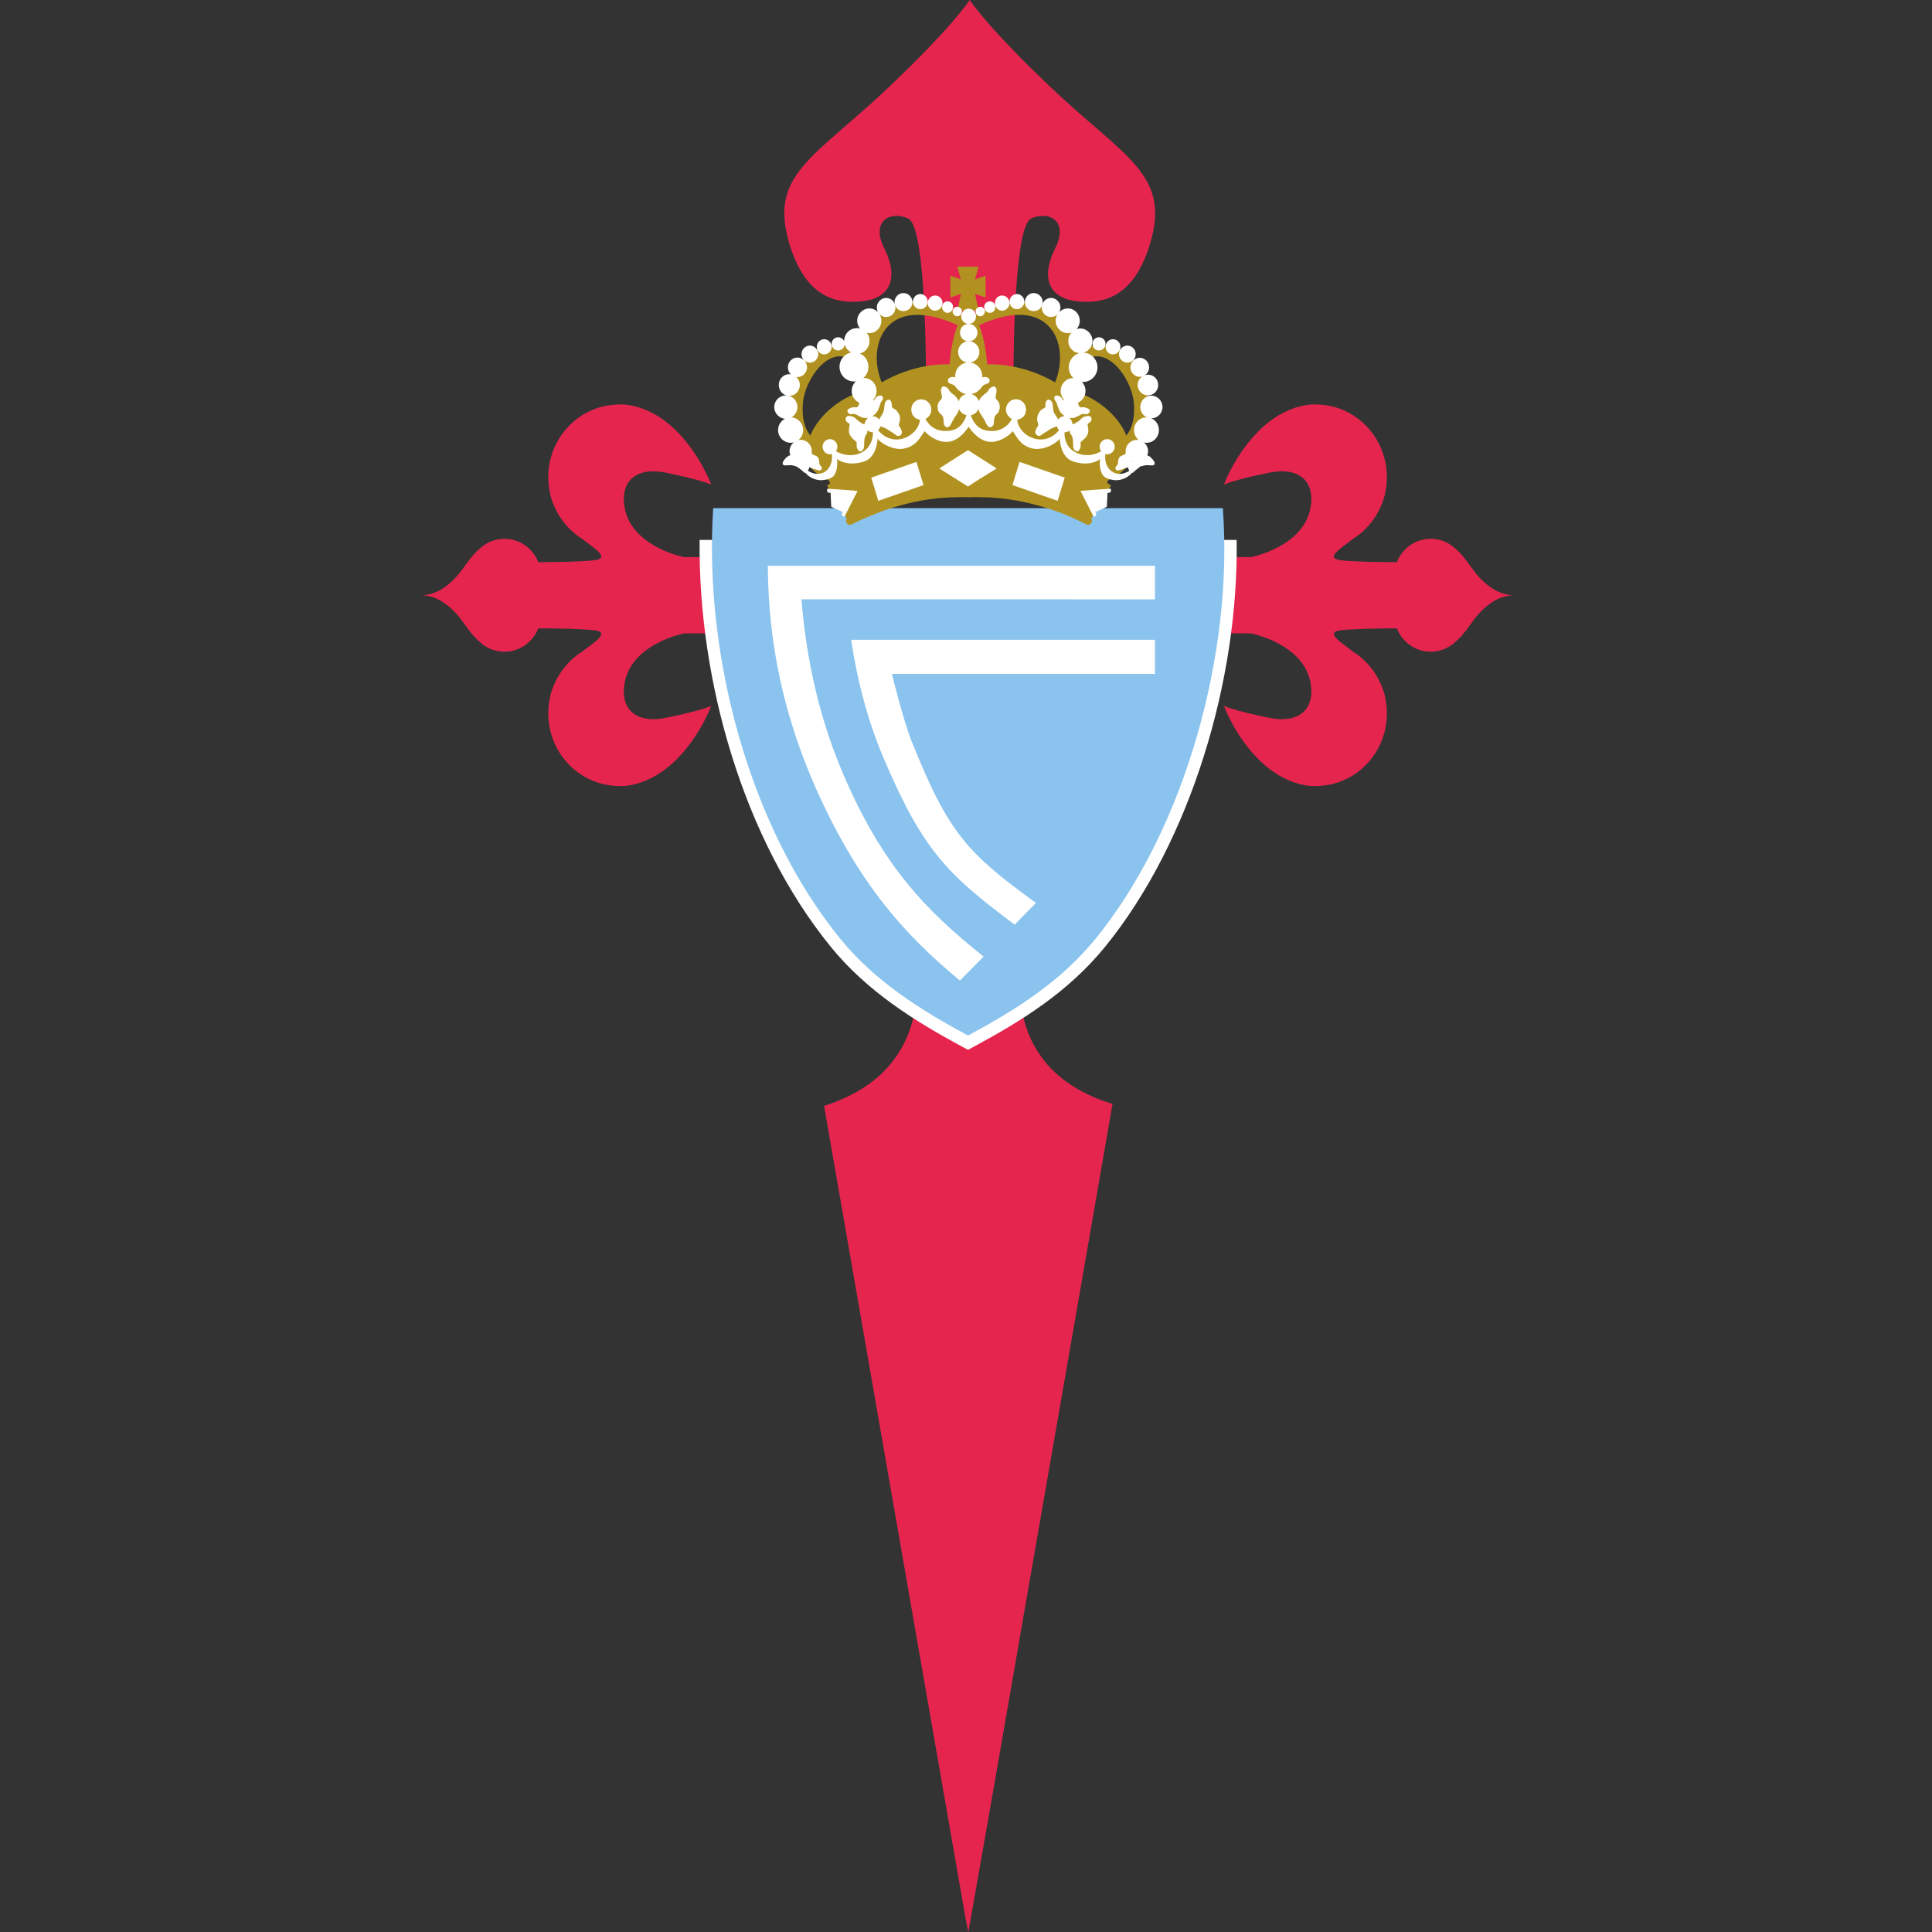 <svg width="500" height="500" viewBox="0 0 500 500" fill="none" xmlns="http://www.w3.org/2000/svg">
<rect x="0" y="0" width="500" height="500" fill="#333333" stroke="none"/>
<g clip-path="url(#clip0_2694_7098)">
<path d="M258.586 246.823C260.961 246.423 263.374 246.621 265.765 246.696C262.574 255.485 263.906 265.712 269.349 273.303C273.704 279.56 280.665 283.505 287.918 285.689C282.559 316.782 277.115 347.855 271.722 378.943C264.668 419.291 257.781 459.675 250.615 500C250.031 497.552 249.634 495.071 249.211 492.596C237.24 423.796 225.213 355.007 213.27 286.2C219.893 284.087 226.288 280.6 230.654 275.121C236.131 268.446 238.238 259.344 236.579 250.989C239.147 250.03 241.85 249.389 244.606 249.451C246.243 249.544 247.874 249.735 249.515 249.789C252.679 249.232 255.42 247.357 258.586 246.823V246.823Z" fill="#E5254E"/>
<path d="M250.961 103.575L239.697 103.573C239.677 83.257 238.911 58.17 234.991 56.511C230.252 54.504 225.341 57.286 228.827 64.216C232.663 71.845 230.547 77.241 222.977 77.998C216.811 78.614 208.406 77.352 204.166 62.675C199.086 45.109 210.736 40.802 229.706 22.857C246.481 6.984 250.961 0 250.961 0C250.961 0 255.438 6.984 272.215 22.857C291.186 40.802 302.834 45.109 297.756 62.675C293.513 77.352 285.111 78.616 278.947 78C271.372 77.243 269.259 71.845 273.095 64.216C276.581 57.286 271.67 54.502 266.931 56.511C263.009 58.17 262.247 83.257 262.222 103.577L250.961 103.575Z" fill="#E5254E"/>
<path d="M124.295 166.243C121.636 164.056 119.989 160.843 117.97 158.684C115.614 156.163 112.666 154.097 109 154.052C112.666 154.009 115.611 151.943 117.97 149.422C119.989 147.265 121.636 144.05 124.295 141.863C125.961 140.354 128.152 139.434 130.554 139.436C134.523 139.436 137.916 141.94 139.309 145.486C141.257 145.479 147.364 145.445 150.798 145.225C154.916 144.965 158.007 144.965 153.116 141.32L150.754 139.531C147.516 137.522 144.929 134.52 143.407 130.941C143.191 130.452 142.993 129.947 142.809 129.413C142.557 128.681 142.37 127.927 142.248 127.159C142.016 125.963 141.893 124.727 141.893 123.466C141.893 113.431 149.598 105.236 159.291 104.718C160.511 104.604 161.761 104.647 163.02 104.872C163.461 104.952 163.893 105.045 164.32 105.147C166.209 105.62 167.957 106.352 170.029 107.547L170.541 107.886C179.766 113.768 184.077 125.438 184.077 125.438C184.077 125.438 181.85 124.245 172.17 122.3C164.979 120.856 160.495 124.245 161.614 131.159C163.293 141.559 177.066 144.184 177.066 144.184H201.202V163.92H177.066C177.066 163.92 163.293 166.545 161.614 176.945C160.498 183.859 164.982 187.25 172.17 185.804C181.852 183.859 184.079 182.665 184.079 182.665C184.079 182.665 179.768 194.336 170.543 200.218L170.032 200.554C167.957 201.752 166.211 202.484 164.323 202.952C163.895 203.061 163.464 203.152 163.023 203.229C161.764 203.454 160.514 203.497 159.293 203.386C149.598 202.865 141.895 194.67 141.895 184.636C141.895 183.372 142.018 182.136 142.25 180.943C142.373 180.175 142.559 179.42 142.811 178.686C142.995 178.154 143.193 177.647 143.407 177.161C144.934 173.579 147.516 170.579 150.757 168.57L153.116 166.784C158.009 163.134 154.918 163.136 150.8 162.875C147.368 162.656 141.259 162.62 139.309 162.613C137.92 166.161 134.525 168.665 130.557 168.665C128.152 168.672 125.959 167.754 124.295 166.243V166.243Z" fill="#E5254E"/>
<path d="M376.518 166.243C379.179 164.057 380.825 160.841 382.845 158.684C385.202 156.166 388.149 154.098 391.815 154.052C388.149 154.007 385.204 151.941 382.845 149.423C380.827 147.268 379.179 144.05 376.518 141.864C374.854 140.355 372.663 139.436 370.261 139.436C366.293 139.434 362.897 141.941 361.506 145.486C359.559 145.48 353.447 145.443 350.018 145.227C345.897 144.966 342.809 144.968 347.7 141.318L350.061 139.532C353.302 137.523 355.886 134.523 357.406 130.939C357.622 130.455 357.82 129.948 358.006 129.414C358.259 128.682 358.445 127.93 358.565 127.159C358.8 125.966 358.922 124.73 358.922 123.466C358.92 113.43 351.218 105.237 341.522 104.716C340.302 104.607 339.054 104.65 337.793 104.873C337.352 104.952 336.92 105.043 336.493 105.148C334.604 105.618 332.856 106.352 330.784 107.548L330.275 107.887C321.047 113.766 316.736 125.437 316.736 125.437C316.736 125.437 318.961 124.246 328.643 122.298C335.836 120.855 340.318 124.243 339.202 131.157C337.522 141.555 323.752 144.182 323.752 144.182H299.613V163.916L323.752 163.921C323.752 163.921 337.525 166.546 339.202 176.946C340.318 183.857 335.836 187.245 328.645 185.802C318.963 183.855 316.738 182.664 316.738 182.664C316.738 182.664 321.05 194.334 330.275 200.216L330.786 200.555C332.859 201.75 334.606 202.484 336.495 202.955C336.922 203.057 337.354 203.152 337.795 203.23C339.054 203.455 340.304 203.5 341.525 203.384C351.218 202.866 358.922 194.673 358.924 184.636C358.922 183.373 358.8 182.136 358.568 180.943C358.445 180.175 358.259 179.421 358.006 178.689C357.822 178.155 357.625 177.65 357.409 177.164C355.886 173.582 353.302 170.58 350.061 168.571L347.702 166.784C342.809 163.136 345.9 163.136 350.02 162.877C353.45 162.659 359.559 162.625 361.509 162.616C362.9 166.164 366.293 168.668 370.263 168.666C372.663 168.673 374.854 167.755 376.518 166.243V166.243Z" fill="#E5254E"/>
<path d="M286.007 245.013C276.525 256.663 264.509 264.163 252.011 270.888L250.523 271.692L249.032 270.89C236.693 264.249 224.345 256.527 214.984 245.013C192.389 217.229 180.639 176.106 181.061 139.736H320.041C320.616 175.863 308.15 217.802 286.007 245.013Z" fill="white"/>
<path d="M316.465 131.507C319.288 168.618 306.856 214.282 283.545 242.927C274.481 254.061 262.931 261.32 250.52 268C238.268 261.404 226.386 253.925 217.44 242.925C193.688 213.714 182.1 169.111 184.575 131.509L316.465 131.507Z" fill="#8AC3EE"/>
<path d="M207.411 155.111C208.425 167.427 210.986 183.236 217.977 199.752C228.327 224.227 239.886 235.85 254.559 247.57C251.972 250.173 249.575 252.57 248.441 253.779C234.516 242.277 222.725 229.298 212.002 205.914C200.05 179.857 198.82 158.461 198.716 146.416H298.909V155.114L207.411 155.111Z" fill="white"/>
<path d="M298.909 165.572L220.271 165.57C221.711 175.165 224.216 185.69 228.7 196.265C239.05 220.629 245.577 226.504 262.595 239.313C264.357 237.461 266.593 235.183 268.1 233.681C250.545 220.87 245.561 215.942 235.957 191.904C233.609 185.963 230.834 174.406 230.834 174.406H298.909V165.572Z" fill="white"/>
<path d="M286.815 120.864C267.597 113.159 265.056 111.457 250.616 111.454C233.297 111.454 231.697 113.229 214.418 120.864C212.779 119.864 210.497 117.932 209.163 116.132C209.054 114.761 209.429 113.139 210.347 111.37C213.109 106.052 219.757 101.441 225.252 100.993C231.42 96.039 241.543 93.236 248.911 94.641C249.516 94.754 250.084 94.895 250.616 95.059C251.15 94.895 251.716 94.754 252.32 94.639C259.686 93.236 269.811 96.041 275.979 100.993C281.477 101.441 288.12 106.054 290.884 111.37C291.804 113.139 292.179 114.764 292.068 116.132C290.734 117.932 288.454 119.864 286.815 120.864V120.864Z" fill="#B19221"/>
<path d="M250.616 81.911C269.118 73.466 278.138 80.391 280.027 89.945C302.74 84.329 300.679 118.957 286.779 124.279L284.829 128.425C273.279 126.232 265.177 124.968 250.616 124.968C240.102 124.966 224.591 125.625 215.488 126.818L214.541 124.313C200.561 119.107 198.443 84.318 221.204 89.945C223.093 80.391 232.113 73.466 250.616 81.911V81.911ZM215.952 115.548C225.025 115.988 224.459 109.513 223.391 104.307C222.647 100.684 220.827 99.288 220.827 93.595C215.002 88.684 208.311 97.925 207.788 104.284C206.854 115.604 215.375 115.518 215.952 115.548V115.548ZM247.818 84.152C217.302 70.223 223.513 115.852 245.1 105.045C246.37 104.409 246.316 103.029 246.088 101.743C245.147 96.404 245.913 89.227 247.818 84.152ZM253.413 84.154C255.318 89.229 256.084 96.404 255.143 101.743C254.916 103.029 254.861 104.409 256.131 105.045C277.718 115.852 283.927 70.22 253.413 84.154ZM285.281 115.545C285.856 115.52 294.377 115.604 293.443 104.282C292.92 97.927 286.229 88.682 280.404 93.598C280.404 99.288 278.584 100.686 277.841 104.307C276.772 109.513 276.206 115.988 285.281 115.545V115.545ZM250.622 81.929L250.579 82.009L250.622 81.929Z" fill="#B19221"/>
<path d="M287.532 125.659L282.416 134.311C282.532 134.438 282.582 134.6 282.584 134.761V134.952C282.584 135.143 282.459 135.329 282.273 135.52C282.15 135.711 281.966 135.838 281.777 135.838L281.591 135.836C281.343 135.836 281.034 135.711 280.789 135.52C278.995 134.636 277.261 133.815 275.527 133.118C273.055 132.17 270.704 131.347 268.477 130.779C265.941 130.084 263.527 129.579 261.361 129.263C258.7 128.884 256.411 128.693 254.37 128.693C253.009 128.629 251.832 128.629 250.782 128.693C249.791 128.631 248.616 128.629 247.255 128.693C245.214 128.695 242.798 128.884 240.202 129.263C237.975 129.579 235.623 130.084 233.086 130.781C230.861 131.352 228.509 132.172 226.034 133.181C224.3 133.877 222.568 134.636 220.775 135.522C220.466 135.711 220.218 135.838 219.973 135.838H219.848C219.6 135.838 219.416 135.711 219.291 135.522C218.839 135.111 218.836 134.618 219.148 134.311L214.034 125.661C233.577 111.861 267.986 111.863 287.532 125.659Z" fill="#B19221"/>
<path d="M247.759 69.08L247.756 69.016H253.263L252.336 72.302L255.059 71.355V76.98L252.336 76.032L253.263 80.455H247.759L248.686 76.032L245.963 76.98V71.355L248.686 72.302L247.759 69.08Z" fill="#B19221"/>
<path d="M261.009 107.707C260.577 107.264 260.329 106.632 260.329 106.002C260.329 105.307 260.577 104.736 261.009 104.23C261.197 104.041 261.381 103.852 261.629 103.661C261.815 103.598 262.063 103.473 262.311 103.411C262.495 103.345 262.681 103.345 262.927 103.345C263.177 103.345 263.361 103.348 263.609 103.411C263.795 103.473 264.043 103.536 264.227 103.664C264.477 103.852 264.722 104.041 264.909 104.232C265.279 104.675 265.465 105.18 265.527 105.811V106L265.529 106.191C265.465 106.823 265.281 107.33 264.909 107.77C264.722 107.961 264.475 108.15 264.227 108.277C264.04 108.402 263.795 108.53 263.609 108.53C263.477 108.575 263.375 108.618 263.259 108.643C263.543 112.105 268.054 115.048 271.897 113.143C272.647 112.759 273.4 112.157 274.095 111.311C273.818 111.043 273.613 110.702 273.513 110.32L273.259 110.427C273.136 110.489 273.013 110.489 272.888 110.552L272.518 110.743C272.27 110.807 272.022 110.932 271.715 111.123C271.652 111.123 271.59 111.186 271.527 111.248C271.279 111.375 271.156 111.5 270.97 111.625C270.784 111.752 270.536 111.816 270.227 112.068C270.104 112.134 270.043 112.193 269.918 112.259C269.793 112.323 269.67 112.509 269.422 112.639C269.3 112.7 269.113 112.766 268.988 112.827C268.804 112.827 268.74 112.827 268.681 112.764C268.122 112.639 267.754 112.005 268 111.436C268.247 110.993 268.186 110.805 268.495 110.425C268.62 110.361 268.681 110.234 268.681 110.107C268.743 109.982 268.681 109.918 268.681 109.791C268.681 109.541 268.556 109.348 268.495 109.159C268.309 108.214 268.497 107.643 268.679 107.2C268.804 106.948 268.929 106.759 268.99 106.632C269.177 106.38 269.3 106.252 269.425 106.127C269.734 105.873 269.981 105.745 270.227 105.618C270.413 105.557 270.538 105.43 270.538 105.241C270.538 104.102 270.725 103.789 270.97 103.595C271.034 103.534 271.095 103.534 271.156 103.47C271.22 103.409 271.468 103.407 271.713 103.536C272.025 103.664 272.395 104.041 272.456 104.925C272.456 105.052 272.456 105.241 272.518 105.368C272.52 106 272.643 106.507 272.829 106.948C272.952 107.139 273.077 107.327 273.261 107.58C273.461 107.866 273.688 108.209 273.843 108.57C274.215 108.05 274.818 107.707 275.488 107.707L275.243 107.452C274.5 106.882 274.252 106.443 274.004 105.809C273.759 105.177 273.634 104.989 273.45 104.23C273.386 104.102 273.015 103.661 272.893 103.343C272.768 103.027 272.893 102.586 273.079 102.459C273.388 102.334 273.759 102.27 274.379 102.65C274.75 102.902 274.625 102.902 274.997 103.345C275.306 103.725 275.615 103.409 275.863 103.284C276.172 103.157 276.543 103.093 276.977 103.093C277.472 103.03 277.595 103.157 277.595 103.157C277.595 103.157 278.277 103.284 278.647 103.661C278.959 104.041 278.959 104.295 279.084 104.611C279.206 104.927 279.268 105.434 279.825 105.434C280.32 105.368 280.32 105.368 280.754 105.432C281.434 105.623 281.929 105.875 282.052 106.191C282.175 106.382 281.865 106.884 281.556 107.077C281.311 107.202 281.311 107.202 280.568 107.139C279.825 107.075 279.702 107.391 279.081 107.643C278.525 107.898 277.906 108.341 276.979 108.152L276.686 108.109C277.197 108.489 277.536 109.109 277.536 109.793C278.215 109.668 278.461 109.414 279.081 109.036C279.638 108.657 279.947 108.089 280.627 107.836C280.813 107.773 281.372 107.645 281.679 107.645C282.422 107.645 282.668 108.341 282.361 108.973C282.111 109.352 282.113 109.225 281.679 109.541C281.309 109.92 281.556 110.425 281.615 110.743C281.802 112.195 281.37 112.639 281.061 113.082C280.44 113.966 279.574 114.22 279.636 114.727C279.822 115.991 279.204 116.686 278.893 116.811C278.709 116.875 277.718 116.748 277.718 115.232C277.718 114.539 277.718 113.589 277.47 112.957C277.222 112.325 276.85 112.325 276.79 111.441C276.434 111.698 275.981 111.882 275.49 111.882C275.377 116.327 279.065 118.23 282.481 117.698C283.368 117.539 284.209 117.243 284.972 116.777C284.729 116.45 284.586 116.045 284.584 115.611C284.586 114.539 285.452 113.65 286.565 113.652C287.618 113.65 288.484 114.534 288.484 115.611C288.484 116.686 287.618 117.57 286.565 117.57C286.388 117.57 286.218 117.548 286.056 117.507C285.575 121.359 288.706 124.07 292.3 121.836C292.095 121.586 291.968 121.27 291.952 120.927C291.388 121.134 289.699 121.745 289.288 121.743C288.795 121.743 288.67 121.364 288.67 121.111C288.67 120.859 288.915 120.605 289.165 120.352C289.413 120.102 289.29 119.216 289.536 118.648C289.784 118.143 289.906 118.143 290.404 117.891C290.897 117.634 290.897 117.764 291.145 117.509C291.331 117.384 291.515 117.005 291.518 116.752C291.515 116.498 291.763 116.373 291.763 116.373C291.763 116.373 292.136 116.245 292.381 116.498C292.629 116.752 292.629 117.13 292.629 117.382C292.629 117.793 292.695 118.902 292.729 119.482C292.954 119.35 293.215 119.28 293.495 119.28L293.665 119.286C293.736 118.789 293.868 117.805 293.868 117.257C293.865 116.498 293.743 116.623 293.99 116.368C294.238 116.118 294.609 116.243 294.856 116.498C295.102 116.75 295.722 117.889 296.218 117.889C296.961 117.886 296.836 117.764 297.331 118.016C297.827 118.268 298.815 119.343 298.815 119.848C298.815 120.352 298.818 120.1 298.568 120.352C298.322 120.607 297.081 120.227 296.095 120.482C295.688 120.584 295.324 120.666 295.038 120.727C295.043 120.859 294.547 121.175 293.99 121.616C293.37 122.123 293.186 122.375 293.186 122.375C293.115 122.361 293.045 122.341 292.979 122.318C292.154 123.361 290.797 124.152 289.165 124.27L288.609 124.273C287.931 124.207 287.186 124.08 286.445 123.766C284.277 122.88 284.649 119.341 284.649 118.77C284.154 119.277 283.35 119.593 282.484 119.782C280.997 120.1 279.204 119.973 277.472 119.339C274.75 118.264 274.256 114.473 274.256 113.461C274.131 113.841 273.202 114.661 271.904 115.291C270.481 115.989 268.565 116.495 266.893 115.989C264.17 115.232 263.302 113.334 262.068 111.564C261.881 111.818 261.636 112.134 261.263 112.448C260.088 113.395 258.109 114.534 256.068 114.343C253.22 114.091 251.179 111.184 250.684 110.425C250.188 111.184 248.209 114.093 245.363 114.343C243.261 114.534 241.279 113.395 240.104 112.384C239.734 112.127 239.486 111.814 239.3 111.561C238.061 113.332 237.195 115.227 234.411 115.986C232.741 116.491 230.886 115.984 229.461 115.291C228.163 114.659 227.234 113.836 227.111 113.459C227.111 114.47 226.615 118.261 223.893 119.336C222.161 119.968 220.366 120.095 218.881 119.78C218.013 119.589 217.211 119.273 216.654 118.768C216.654 119.336 217.025 122.877 214.92 123.761C214.179 124.077 213.436 124.205 212.756 124.266H212.2C210.568 124.148 209.211 123.357 208.388 122.314C208.32 122.336 208.247 122.357 208.179 122.37C208.179 122.37 207.993 122.118 207.375 121.611C206.818 121.168 206.322 120.855 206.322 120.855C206.038 120.659 205.675 120.577 205.27 120.477C204.279 120.223 203.043 120.602 202.795 120.35C202.547 120.098 202.547 120.35 202.547 119.843C202.547 119.336 203.536 118.264 204.031 118.011C204.527 117.757 204.404 117.884 205.145 117.884C205.641 117.884 206.259 116.745 206.506 116.493C206.752 116.243 207.125 116.116 207.372 116.366C207.62 116.618 207.495 116.493 207.495 117.252C207.495 117.802 207.627 118.786 207.695 119.284L207.866 119.275C208.145 119.275 208.404 119.348 208.631 119.475C208.666 118.893 208.731 117.789 208.731 117.38C208.731 117.125 208.734 116.748 208.979 116.495C209.227 116.241 209.597 116.368 209.597 116.368C209.597 116.368 209.845 116.493 209.845 116.745C209.845 117 210.034 117.38 210.218 117.505C210.463 117.757 210.466 117.632 210.961 117.884C211.454 118.139 211.579 118.136 211.827 118.641C212.075 119.211 211.95 120.095 212.197 120.348C212.445 120.602 212.693 120.855 212.691 121.107C212.693 121.359 212.57 121.736 212.072 121.739C211.663 121.736 209.975 121.13 209.411 120.923C209.395 121.266 209.266 121.582 209.063 121.832C212.652 124.066 215.736 121.352 215.295 117.498C215.136 117.543 214.968 117.568 214.797 117.568C213.745 117.568 212.879 116.684 212.879 115.607C212.879 114.534 213.745 113.648 214.795 113.648C215.85 113.648 216.713 114.534 216.713 115.607C216.713 116.043 216.57 116.448 216.334 116.777C217.109 117.241 217.993 117.534 218.879 117.695C222.297 118.286 225.929 116.332 225.925 111.88C225.354 111.88 224.877 111.677 224.518 111.345C224.511 112.323 224.138 112.32 223.893 112.955C223.643 113.584 223.643 114.536 223.643 115.23C223.643 116.748 222.654 116.875 222.47 116.811C222.159 116.684 221.541 115.989 221.725 114.725C221.788 114.218 220.922 113.966 220.302 113.08C219.993 112.639 219.561 112.195 219.747 110.741C219.809 110.425 220.054 109.918 219.684 109.539C219.252 109.225 219.25 109.35 219.002 108.97C218.631 108.339 218.941 107.645 219.684 107.643C219.993 107.643 220.55 107.77 220.672 107.832C221.413 108.086 221.725 108.657 222.281 109.034C222.902 109.416 223.147 109.666 223.704 109.855C223.829 109.105 224.168 108.491 224.679 108.107L224.386 108.15C223.459 108.339 222.841 107.898 222.22 107.645C221.663 107.393 221.541 107.077 220.797 107.141C220.054 107.205 220.054 107.205 219.747 107.077C219.497 106.884 219.188 106.382 219.313 106.191C219.436 105.875 219.87 105.623 220.547 105.434C221.043 105.368 221.043 105.368 221.538 105.434C222.095 105.434 222.156 104.927 222.281 104.611C222.406 104.298 222.404 104.045 222.716 103.664C223.084 103.284 223.768 103.159 223.768 103.159C223.768 103.159 223.891 103.032 224.384 103.095C224.818 103.098 225.188 103.159 225.436 103.286C225.745 103.411 225.993 103.727 226.363 103.348C226.672 102.905 226.55 102.907 226.984 102.652C227.541 102.273 227.972 102.336 228.284 102.464C228.468 102.589 228.59 103.032 228.468 103.348C228.345 103.664 227.972 104.105 227.913 104.232C227.727 104.991 227.602 105.18 227.356 105.811C227.109 106.445 226.861 106.886 226.12 107.455L225.743 107.711C226.543 107.709 227.15 108.055 227.525 108.58C227.793 107.945 228.279 107.391 228.47 106.95C228.781 106.318 228.841 105.686 228.904 104.93C229.027 103.409 229.956 103.348 230.204 103.475C230.45 103.602 230.822 103.855 230.822 105.243C230.822 105.75 231.752 105.689 232.309 106.636C232.618 107.08 233.175 107.711 232.804 109.164C232.741 109.48 232.431 110.048 232.804 110.43C233.172 110.807 233.111 110.998 233.3 111.441C233.67 112.073 233.113 112.893 232.37 112.83C232.002 112.766 231.629 112.389 231.443 112.259C230.577 111.691 230.393 111.627 229.834 111.248C229.277 110.805 229.031 110.805 228.475 110.552C228.222 110.468 228.016 110.395 227.85 110.316C227.747 110.707 227.536 111.057 227.25 111.327C227.934 112.166 228.716 112.764 229.463 113.145C233.309 115.052 237.775 112.1 238.09 108.634C236.779 108.466 235.836 107.341 235.836 106.002C235.836 104.55 236.95 103.348 238.434 103.348C239.856 103.348 241.034 104.548 241.034 106.005C241.034 107.07 240.4 108.002 239.497 108.42C239.675 108.75 239.89 109.077 240.106 109.352C241.22 110.87 243.138 111.88 245.986 111.439C248.84 111.02 249.847 108.375 250.111 107.457C249.24 107.259 248.518 106.625 248.177 105.798C248.118 106.2 247.972 106.802 247.595 107.266C247.222 107.707 246.727 108.527 246.481 109.034C246.231 109.539 245.986 110.045 245.736 110.3C245.491 110.55 245.243 110.552 244.993 110.552C244.747 110.552 244.252 110.048 244.25 109.541C244.252 109.036 244.127 107.961 244.004 107.773C243.756 107.266 242.643 106.886 242.643 105.37C242.645 103.85 243.509 103.6 243.756 103.093C243.881 102.841 243.509 101.514 243.511 101.007C243.511 100.502 243.881 99.996 244.129 99.996C244.625 99.996 245.368 100.439 245.488 100.752C245.736 101.259 246.047 101.575 246.479 101.893C247.222 102.461 247.345 102.648 247.716 103.091C247.897 103.311 248.011 103.595 248.088 103.886C248.372 102.941 249.115 102.211 250.04 101.973L249.695 101.891C248.706 101.639 248.209 101.132 247.713 100.627C247.22 100.123 247.22 99.743 246.477 99.489C245.736 99.236 245.736 99.236 245.488 98.984C245.243 98.732 245.302 98.161 245.488 97.973C245.734 97.721 246.231 97.466 246.975 97.591C247.47 97.718 247.47 97.718 247.963 97.973C248.459 98.225 248.581 98.1 248.829 97.846C249.077 97.593 249.386 96.961 249.82 96.707C250.315 96.455 250.686 96.455 250.686 96.455C250.686 96.455 251.056 96.455 251.552 96.707C252.047 96.961 252.356 97.591 252.543 97.846C252.852 98.098 252.977 98.225 253.47 97.973C253.965 97.721 253.965 97.721 254.461 97.593C255.202 97.466 255.695 97.721 255.945 97.973C256.129 98.161 256.193 98.73 255.945 98.984C255.697 99.236 255.697 99.236 254.954 99.489C254.213 99.743 254.211 100.12 253.718 100.627C253.222 101.134 252.727 101.641 251.675 101.891L251.343 101.97C252.281 102.2 253.029 102.909 253.329 103.834C253.413 103.561 253.536 103.302 253.718 103.093C253.779 102.968 253.843 102.905 253.904 102.841C254.09 102.65 254.275 102.461 254.584 102.207C254.706 102.082 254.77 102.018 254.954 101.893C255.079 101.827 255.202 101.766 255.263 101.639C255.575 101.45 255.759 101.134 255.945 100.755C256.129 100.5 256.379 100.314 256.688 100.186C256.875 100.059 257.122 99.996 257.306 99.996C257.618 100.123 257.925 100.566 257.925 101.009C257.925 101.514 257.556 102.841 257.679 103.095C257.74 103.223 257.925 103.411 258.05 103.539C258.359 103.855 258.668 104.295 258.731 105.182V105.559C258.67 106.318 258.359 106.759 258.05 107.077C257.802 107.33 257.556 107.52 257.431 107.773C257.306 108.277 257.184 109.1 257.184 109.543C257.184 109.923 256.936 110.3 256.688 110.427C256.627 110.493 256.502 110.555 256.44 110.555C256.193 110.555 256.07 110.555 256.006 110.491C255.884 110.493 255.759 110.427 255.697 110.302C255.575 110.175 255.388 109.986 255.263 109.732C255.14 109.541 255.079 109.289 254.954 109.039C254.831 108.845 254.706 108.595 254.584 108.407C254.336 108.027 254.088 107.648 253.902 107.33C253.461 106.805 253.315 106.2 253.259 105.8C252.913 106.634 252.172 107.27 251.263 107.464C251.534 108.386 252.55 111.025 255.45 111.441C258.172 111.884 260.09 110.873 261.265 109.352C261.486 109.073 261.704 108.741 261.884 108.405C261.793 108.37 261.711 108.33 261.636 108.28C261.381 108.15 261.195 107.959 261.009 107.707V107.707Z" fill="white"/>
<path d="M220.422 101.19C220.422 99.359 221.845 97.84 223.638 97.84C225.434 97.84 226.856 99.356 226.856 101.19C226.856 102.961 225.434 104.477 223.641 104.479C221.845 104.479 220.42 102.961 220.422 101.19Z" fill="white"/>
<path d="M221.845 82.986C221.847 81.279 223.268 79.825 225.002 79.827C226.734 79.825 228.093 81.279 228.095 82.986C228.095 84.757 226.734 86.211 225 86.209C223.268 86.209 221.845 84.757 221.845 82.986Z" fill="white"/>
<path d="M226.92 79.572C226.92 78.247 228.034 77.106 229.332 77.106C230.693 77.106 231.745 78.247 231.745 79.572C231.745 80.963 230.693 82.038 229.332 82.038C228.032 82.038 226.92 80.963 226.92 79.572Z" fill="white"/>
<path d="M231.498 78.182C231.498 76.918 232.55 75.843 233.786 75.843C235.086 75.843 236.138 76.918 236.138 78.182C236.138 79.509 235.086 80.52 233.786 80.518C232.55 80.52 231.498 79.511 231.498 78.182Z" fill="white"/>
<path d="M236.261 78.056C236.261 76.981 237.127 76.097 238.177 76.097C239.232 76.097 240.095 76.981 240.095 78.056C240.095 79.131 239.229 80.015 238.179 80.015C237.127 80.018 236.261 79.131 236.261 78.056Z" fill="white"/>
<path d="M240.097 78.434C240.097 77.361 240.963 76.477 242.013 76.475C243.068 76.477 243.931 77.361 243.931 78.434C243.934 79.509 243.065 80.395 242.015 80.395C240.963 80.395 240.097 79.509 240.097 78.434Z" fill="white"/>
<path d="M243.809 79.445C243.811 78.625 244.429 77.995 245.231 77.993C246.038 77.993 246.656 78.625 246.656 79.448C246.656 80.268 246.036 80.966 245.231 80.964C244.429 80.964 243.809 80.268 243.809 79.445Z" fill="white"/>
<path d="M246.534 80.584C246.534 79.954 247.088 79.384 247.709 79.384C248.388 79.384 248.945 79.954 248.943 80.586C248.943 81.279 248.386 81.847 247.706 81.847C247.091 81.847 246.534 81.279 246.534 80.584Z" fill="white"/>
<path d="M248.759 81.85C248.759 80.772 249.627 79.891 250.677 79.891C251.791 79.891 252.595 80.772 252.595 81.85C252.595 82.986 251.791 83.809 250.677 83.809C249.627 83.806 248.759 82.986 248.759 81.85Z" fill="white"/>
<path d="M248.45 86.084C248.45 84.818 249.441 83.809 250.677 83.809C251.916 83.809 252.966 84.82 252.966 86.084C252.966 87.35 251.913 88.359 250.675 88.359C249.438 88.361 248.45 87.35 248.45 86.084V86.084Z" fill="white"/>
<path d="M247.954 91.077C247.956 89.561 249.193 88.298 250.679 88.298C252.225 88.298 253.463 89.561 253.461 91.077C253.463 92.659 252.225 93.862 250.677 93.859C249.19 93.859 247.956 92.659 247.954 91.077Z" fill="white"/>
<path d="M247.213 97.334C247.213 95.377 248.759 93.795 250.679 93.795C252.595 93.795 254.204 95.375 254.204 97.336C254.204 99.295 252.597 100.875 250.679 100.875C248.761 100.875 247.213 99.295 247.213 97.334Z" fill="white"/>
<path d="M204.336 116.741C204.336 115.161 205.636 113.832 207.243 113.832C208.854 113.834 210.09 115.159 210.09 116.741C210.09 118.384 208.852 119.711 207.245 119.711C205.636 119.711 204.336 118.384 204.336 116.741Z" fill="white"/>
<path d="M201.366 111.304C201.366 109.473 202.852 108.016 204.645 108.018C206.379 108.016 207.863 109.47 207.861 111.304C207.861 113.139 206.377 114.593 204.645 114.593C202.852 114.593 201.366 113.136 201.366 111.304Z" fill="white"/>
<path d="M200.377 105.363C200.379 103.656 201.738 102.327 203.411 102.327C205.018 102.327 206.379 103.654 206.379 105.361C206.381 107.006 205.018 108.397 203.409 108.395C201.738 108.397 200.377 107.004 200.377 105.363V105.363Z" fill="white"/>
<path d="M201.552 99.612C201.552 98.093 202.727 96.832 204.277 96.832C205.761 96.83 206.998 98.096 206.998 99.612C206.998 101.191 205.759 102.455 204.275 102.452C202.727 102.457 201.55 101.191 201.552 99.612V99.612Z" fill="white"/>
<path d="M203.904 95.059C203.904 93.668 205.018 92.529 206.382 92.532C207.741 92.529 208.854 93.67 208.854 95.059C208.854 96.45 207.743 97.588 206.382 97.586C205.018 97.588 203.904 96.45 203.904 95.059Z" fill="white"/>
<path d="M207.432 91.645C207.429 90.445 208.42 89.434 209.595 89.434C210.773 89.434 211.761 90.445 211.761 91.648C211.761 92.848 210.77 93.861 209.595 93.859C208.42 93.859 207.429 92.848 207.432 91.645Z" fill="white"/>
<path d="M211.388 89.75C211.388 88.675 212.256 87.79 213.306 87.79C214.359 87.79 215.225 88.675 215.225 89.75C215.225 90.827 214.359 91.711 213.306 91.711C212.254 91.709 211.39 90.825 211.388 89.75Z" fill="white"/>
<path d="M215.227 88.991C215.227 88.043 215.968 87.284 216.898 87.284C217.825 87.284 218.632 88.043 218.629 88.991C218.627 89.941 217.825 90.698 216.898 90.698C215.968 90.698 215.225 89.939 215.227 88.991Z" fill="white"/>
<path d="M274.498 101.19C274.498 99.359 275.92 97.84 277.713 97.84C279.509 97.84 280.932 99.356 280.932 101.19C280.932 102.961 279.507 104.479 277.716 104.477C275.92 104.479 274.498 102.961 274.498 101.19Z" fill="white"/>
<path d="M273.197 82.989C273.197 81.284 274.62 79.827 276.354 79.827C278.086 79.827 279.447 81.282 279.447 82.989C279.447 84.759 278.086 86.211 276.354 86.211C274.62 86.211 273.197 84.759 273.197 82.989Z" fill="white"/>
<path d="M269.608 79.575C269.608 78.247 270.661 77.106 272.022 77.106C273.32 77.106 274.436 78.247 274.438 79.572C274.436 80.966 273.32 82.038 272.022 82.038C270.661 82.038 269.608 80.966 269.608 79.575V79.575Z" fill="white"/>
<path d="M265.215 78.182C265.218 76.918 266.268 75.843 267.506 75.843C268.804 75.843 269.856 76.918 269.854 78.182C269.856 79.509 268.804 80.52 267.504 80.52C266.268 80.52 265.215 79.509 265.215 78.182Z" fill="white"/>
<path d="M261.257 78.054C261.259 76.982 262.125 76.095 263.175 76.095C264.227 76.095 265.093 76.979 265.093 78.054C265.093 79.132 264.227 80.016 263.175 80.016C262.125 80.018 261.257 79.132 261.257 78.054Z" fill="white"/>
<path d="M257.481 78.436C257.481 77.361 258.286 76.477 259.338 76.477C260.39 76.477 261.256 77.361 261.256 78.436C261.256 79.513 260.388 80.395 259.338 80.395C258.288 80.395 257.481 79.511 257.481 78.436Z" fill="white"/>
<path d="M254.7 79.445C254.7 78.625 255.379 77.993 256.184 77.993C256.986 77.993 257.609 78.625 257.609 79.448C257.607 80.27 256.986 80.966 256.184 80.964C255.379 80.964 254.7 80.268 254.7 79.445Z" fill="white"/>
<path d="M252.472 80.584C252.472 79.954 253.029 79.384 253.709 79.384C254.327 79.384 254.884 79.954 254.884 80.586C254.884 81.281 254.329 81.85 253.709 81.85C253.029 81.85 252.472 81.279 252.472 80.584V80.584Z" fill="white"/>
<path d="M293.49 111.304C293.49 109.472 294.915 108.018 296.706 108.016C298.499 108.018 299.924 109.47 299.924 111.304C299.924 113.138 298.499 114.595 296.706 114.593C294.915 114.593 293.49 113.138 293.49 111.304Z" fill="white"/>
<path d="M295.1 105.364C295.1 103.72 296.4 102.391 297.945 102.393C299.554 102.395 300.854 103.72 300.852 105.364C300.852 106.943 299.554 108.27 297.945 108.27C296.4 108.273 295.1 106.943 295.1 105.364Z" fill="white"/>
<path d="M294.42 99.611C294.42 98.156 295.656 96.957 297.079 96.957C298.565 96.957 299.74 98.156 299.74 99.611C299.74 101.129 298.563 102.329 297.081 102.329C295.656 102.329 294.42 101.127 294.42 99.611Z" fill="white"/>
<path d="M292.563 95.061C292.563 93.734 293.677 92.593 294.977 92.593C296.277 92.595 297.391 93.734 297.391 95.061C297.391 96.45 296.275 97.525 294.977 97.525C293.677 97.525 292.563 96.452 292.563 95.061Z" fill="white"/>
<path d="M289.593 91.648C289.593 90.448 290.581 89.436 291.759 89.434C292.934 89.434 293.925 90.448 293.922 91.648C293.922 92.848 292.934 93.861 291.759 93.859C290.584 93.859 289.593 92.848 289.593 91.648Z" fill="white"/>
<path d="M286.127 89.75C286.127 88.677 286.931 87.79 288.045 87.79C289.097 87.793 289.963 88.677 289.963 89.75C289.963 90.825 289.097 91.711 288.045 91.711C286.934 91.709 286.127 90.825 286.127 89.75Z" fill="white"/>
<path d="M282.725 88.991C282.725 88.043 283.468 87.287 284.395 87.284C285.325 87.284 286.129 88.043 286.127 88.991C286.129 89.941 285.325 90.7 284.395 90.698C283.47 90.7 282.725 89.941 282.725 88.991Z" fill="white"/>
<path d="M218.504 88.232C218.504 86.4 219.991 84.945 221.784 84.945C223.579 84.948 225.002 86.4 225.002 88.234C225 90.066 223.577 91.52 221.784 91.52C219.991 91.52 218.504 90.066 218.504 88.232Z" fill="white"/>
<path d="M218.504 88.232C218.504 86.4 219.991 84.945 221.784 84.945C223.579 84.948 225.002 86.4 225.002 88.234C225 90.066 223.577 91.52 221.784 91.52C219.991 91.52 218.504 90.066 218.504 88.232Z" fill="white"/>
<path d="M217.268 94.934C217.268 92.847 218.939 91.141 221.041 91.141C223.082 91.141 224.754 92.847 224.754 94.934C224.752 97.02 223.082 98.725 221.041 98.727C218.936 98.725 217.268 97.02 217.268 94.934Z" fill="white"/>
<path d="M276.475 88.234C276.475 86.463 277.836 85.009 279.57 85.009C281.302 85.009 282.727 86.463 282.725 88.234C282.725 90.004 281.304 91.395 279.57 91.395C277.836 91.393 276.477 90.004 276.475 88.234Z" fill="white"/>
<path d="M276.6 95.058C276.6 92.972 278.27 91.265 280.313 91.268C282.356 91.268 284.025 92.974 284.025 95.058C284.025 97.145 282.354 98.852 280.313 98.852C278.27 98.854 276.6 97.145 276.6 95.058Z" fill="white"/>
<path d="M250.511 125.911L243.086 121.234L250.511 116.493L257.934 121.234C255.464 122.786 252.932 124.277 250.511 125.911V125.911Z" fill="white"/>
<path d="M250.511 117.756C252.336 118.863 254.066 120.179 255.957 121.172L250.511 124.647L245.129 121.17L250.511 117.756Z" fill="white"/>
<path d="M262.018 125.534L273.708 129.609L275.552 123.611L263.856 119.536L262.018 125.534Z" fill="white"/>
<path d="M263.17 124.77L273.193 128.284L274.397 124.377L264.377 120.859L263.17 124.77Z" fill="white"/>
<path d="M283.122 132.682L280.384 127.58L286.641 127.193L286.452 131.146L283.122 132.682Z" fill="white"/>
<path d="M287.07 127.525L280.493 127.661L283.634 132.818C283.92 133.325 283.229 133.889 283.015 133.67L279.631 127.057C279.681 127.082 280.384 126.918 287.338 126.48C287.634 126.452 287.643 127.509 287.07 127.525V127.525Z" fill="white"/>
<path d="M239.007 125.534L227.314 129.609L225.473 123.614L237.166 119.539L239.007 125.534Z" fill="white"/>
<path d="M237.852 124.77L227.834 128.286L226.627 124.377L236.645 120.859L237.852 124.77Z" fill="white"/>
<path d="M218.457 132.682L221.195 127.577L214.938 127.195L215.127 131.145L218.457 132.682Z" fill="white"/>
<path d="M214.508 127.522L221.088 127.661L217.945 132.818C217.656 133.325 218.347 133.888 218.563 133.668L221.947 127.057C221.897 127.084 221.193 126.92 214.24 126.482C213.943 126.452 213.936 127.509 214.508 127.522V127.522Z" fill="white"/>
<path d="M291.304 116.743C291.304 115.161 292.604 113.834 294.213 113.834C295.822 113.834 297.12 115.161 297.12 116.743C297.122 118.389 295.822 119.714 294.213 119.714C292.604 119.714 291.306 118.386 291.304 116.743Z" fill="white"/>
</g>
<defs>
<clipPath id="clip0_2694_7098">
<rect width="500" height="500" fill="white"/>
</clipPath>
</defs>
</svg>
